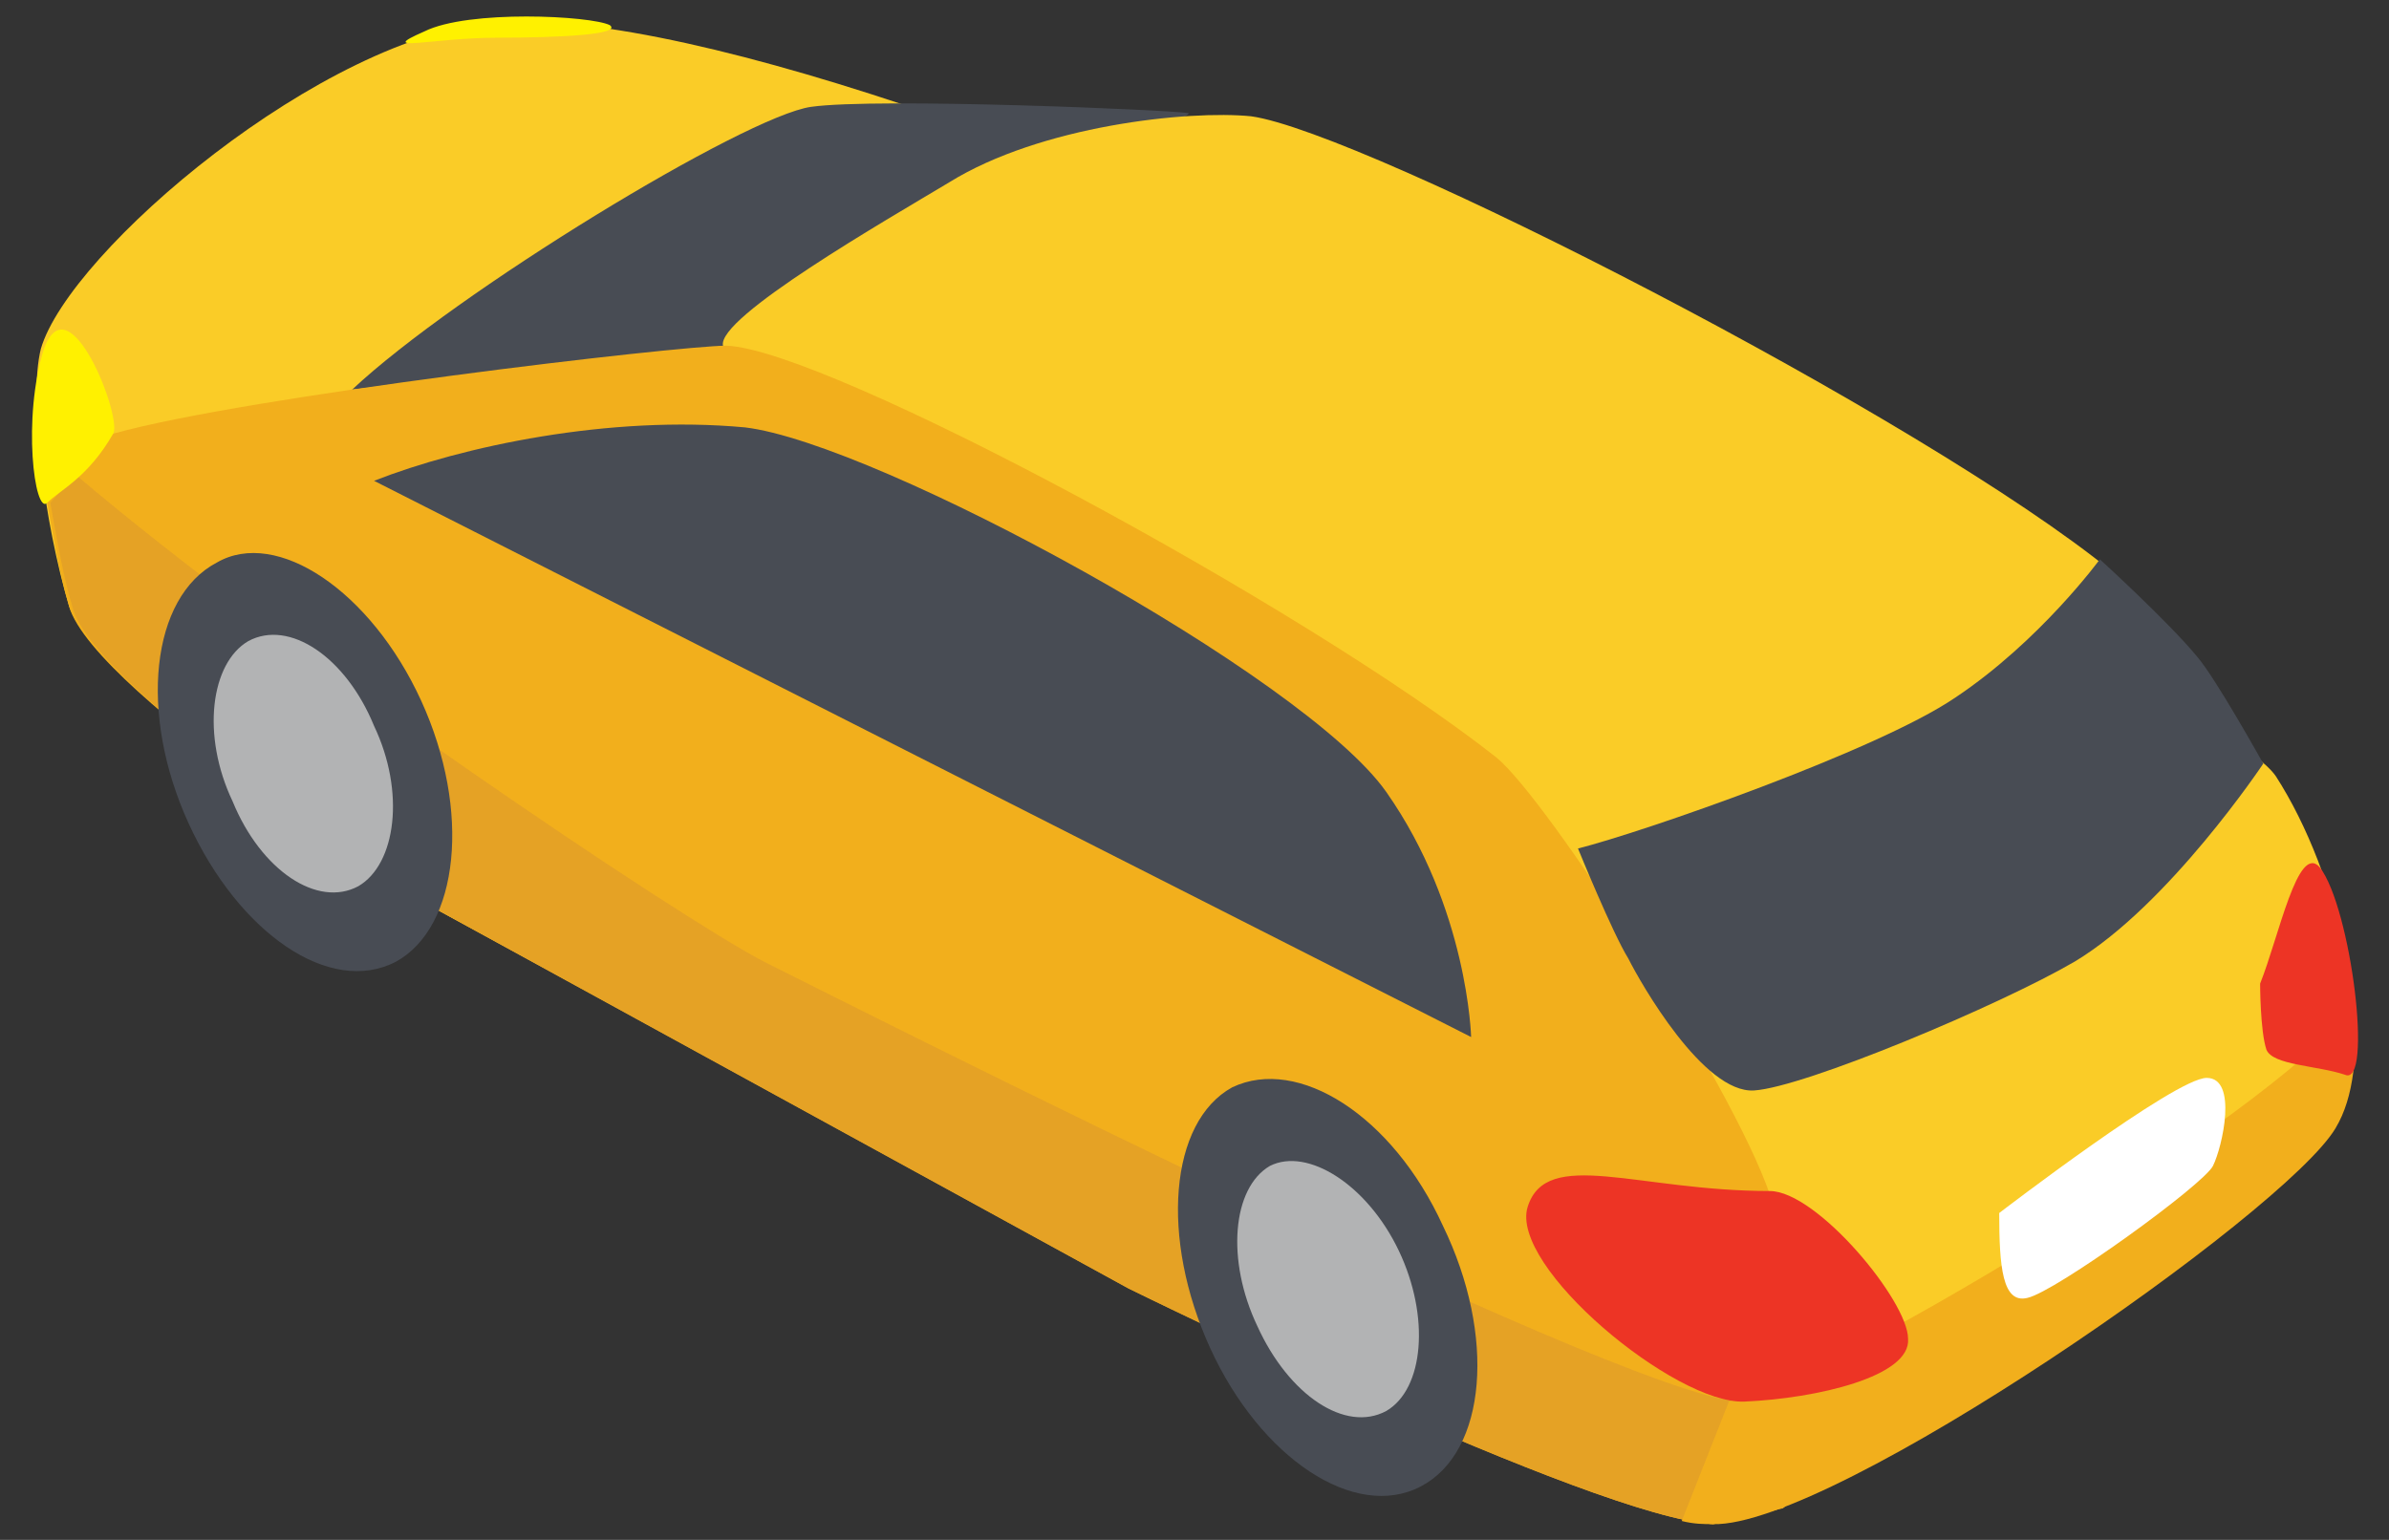 <?xml version="1.0" encoding="utf-8"?>
<!-- Generator: Adobe Illustrator 21.1.0, SVG Export Plug-In . SVG Version: 6.00 Build 0)  -->
<svg version="1.1" id="Layer_1" xmlns="http://www.w3.org/2000/svg" xmlns:xlink="http://www.w3.org/1999/xlink" x="0px" y="0px"
	 viewBox="0 0 76 49" style="enable-background:new 0 0 76 49;" xml:space="preserve">
<rect x="0" y="0" width="76" height="49" fill="#333333" stroke="none"/>
<style type="text/css">
	.st0{fill:#FACC27;}
	.st1{fill:#484C54;}
	.st2{fill:#F2AF1C;}
	.st3{fill:#E5A225;}
	.st4{fill:#B2B3B4;}
	.st5{fill:#ED3425;}
	.st6{fill:#FFFFFF;}
	.st7{fill:#FFF100;}
</style>
<g>
	<g>
		<path class="st0" d="M2.2,19.3C3.1,22,14,29,14,29l21.9,11.9c0,0,14.8,7.4,18.6,7.5c3.8,0.1,18.2-9.9,19.7-12.6
			c1.5-2.6,0.2-8-1.8-11.1c-2-3-43.7-24.8-56.6-24C10.3,1.1,2.2,8,1.3,11.1C0.9,12.7,1.4,16.6,2.2,19.3z"/>
		<path class="st1" d="M23.1,11c0,0,15.3-7.4,14.7-7.4c-0.5-0.1-9.9-0.5-12-0.2s-11.3,5.9-14.6,9L23.1,11z"/>
		<path class="st0" d="M23,11c-0.2-0.9,5.2-4,7.2-5.2c2.9-1.8,7.6-2.3,9.6-2.1c3.6,0.5,21.4,9.6,27.4,14.5c0,0-0.7,0.8-3,2.8
			c-2.3,2-12.8,5.9-15.4,6.1C48.8,27.1,23.3,11.9,23,11z"/>
		<path class="st2" d="M56.7,48c-0.9,0.2-2.2,0.5-2.2,0.5C50.7,48.3,35.9,41,35.9,41L14,29c0,0-11-6.9-11.8-9.7
			c-0.3-1-0.5-2.2-0.7-3.3l2.1-2.2c4.3-1.2,18-2.8,19.5-2.8c3.2,0.1,18.4,8.3,24.5,13.1c1.6,1.3,7.5,10.4,8.7,13.9
			S57.4,47.7,56.7,48C56.7,48,56.6,48,56.7,48z"/>
		<path class="st1" d="M46.8,33c0,0-0.1-4.1-2.7-7.8c-2.6-3.7-16.2-11.1-20.4-11.6c-4.3-0.4-9,0.6-11.8,1.7L46.8,33z"/>
		<path class="st1" d="M51.8,30.5c0.4,0.8,2.4,4.3,4,4.2c1.6-0.1,7.8-2.7,10.2-4.1c3-1.8,6-6.3,6-6.3s-1.5-2.7-2.1-3.4
			c-0.9-1.1-3.2-3.2-3.1-3.1c0,0-1.9,2.6-4.6,4.4c-2.5,1.7-10,4.3-12,4.8C50.2,27,51.3,29.7,51.8,30.5z"/>
		<path class="st3" d="M57.2,44.4c0.1,1.9-0.1,3.4-0.5,3.6h-0.1c-0.8,0.3-2.1,0.5-2.1,0.5C50.7,48.3,35.9,41,35.9,41L14,29
			c0,0-11-6.9-11.7-9.7c-0.3-1-0.5-2.2-0.7-3.3l0.8-0.9c6.7,5.7,19.2,14.1,21.9,15.5c3.6,1.8,28.5,14.4,31.3,14
			C56.1,44.6,56.7,44.5,57.2,44.4z"/>
		<path class="st1" d="M6.9,17.9C4.8,19,4.4,22.7,6,26.2c1.6,3.5,4.5,5.5,6.6,4.4c2-1.1,2.4-4.8,0.8-8.3S8.8,16.8,6.9,17.9z"/>
		<path class="st1" d="M39.2,34.6c-2,1.1-2.3,4.8-0.7,8.3s4.6,5.5,6.7,4.4c2.1-1.1,2.4-4.8,0.7-8.3C44.3,35.5,41.3,33.6,39.2,34.6z"
			/>
		<path class="st4" d="M7.9,20.4c-1.2,0.7-1.5,3-0.5,5.1c0.9,2.2,2.7,3.4,4,2.7c1.2-0.7,1.5-3,0.5-5.1C11,20.9,9.2,19.7,7.9,20.4z"
			/>
		<path class="st4" d="M40.4,37.1c-1.2,0.7-1.4,3-0.4,5.1c1,2.2,2.8,3.4,4.1,2.7c1.2-0.7,1.4-3,0.4-5.1S41.6,36.5,40.4,37.1z"/>
		<path class="st2" d="M54.5,48.5c-0.3,0-0.6,0-1-0.1l1.5-3.8c3.3-0.6,18.4-9.9,19.9-12.7c0.1,1.6,0,3-0.6,4
			C72.7,38.6,58.3,48.6,54.5,48.5z"/>
		<path class="st5" d="M60.7,42.6c0.1,1.2-2.9,1.9-5.2,2c-2.2,0.1-7.5-4.3-6.9-6.2c0.6-1.9,3.5-0.5,7.7-0.5
			C57.8,37.9,60.7,41.4,60.7,42.6z"/>
		<path class="st6" d="M70.2,34.3c1,0,0.5,2.2,0.2,2.8c-0.3,0.6-5,4-5.9,4.2c-0.8,0.2-0.9-1-0.9-2.7C63.6,38.6,69.2,34.3,70.2,34.3z
			"/>
		<path class="st5" d="M72.1,33.4c0.2,0.5,1.6,0.5,2.5,0.8c0.9,0.4,0.2-5.3-0.8-6.6c-0.7-0.8-1.3,2.2-1.9,3.7
			C71.9,31.3,71.9,32.8,72.1,33.4z"/>
		<path class="st7" d="M1.5,16c-0.4,0.4-0.8-2.7-0.1-4.9c0.8-2.2,2.5,2.2,2.2,2.7C2.8,15.2,1.9,15.6,1.5,16z"/>
	</g>
	<path class="st7" d="M13.5,1c-1.6,0.7,0.3,0.2,2.3,0.2s4-0.1,3.6-0.4C18.8,0.5,14.9,0.3,13.5,1z"/>
</g>
</svg>

